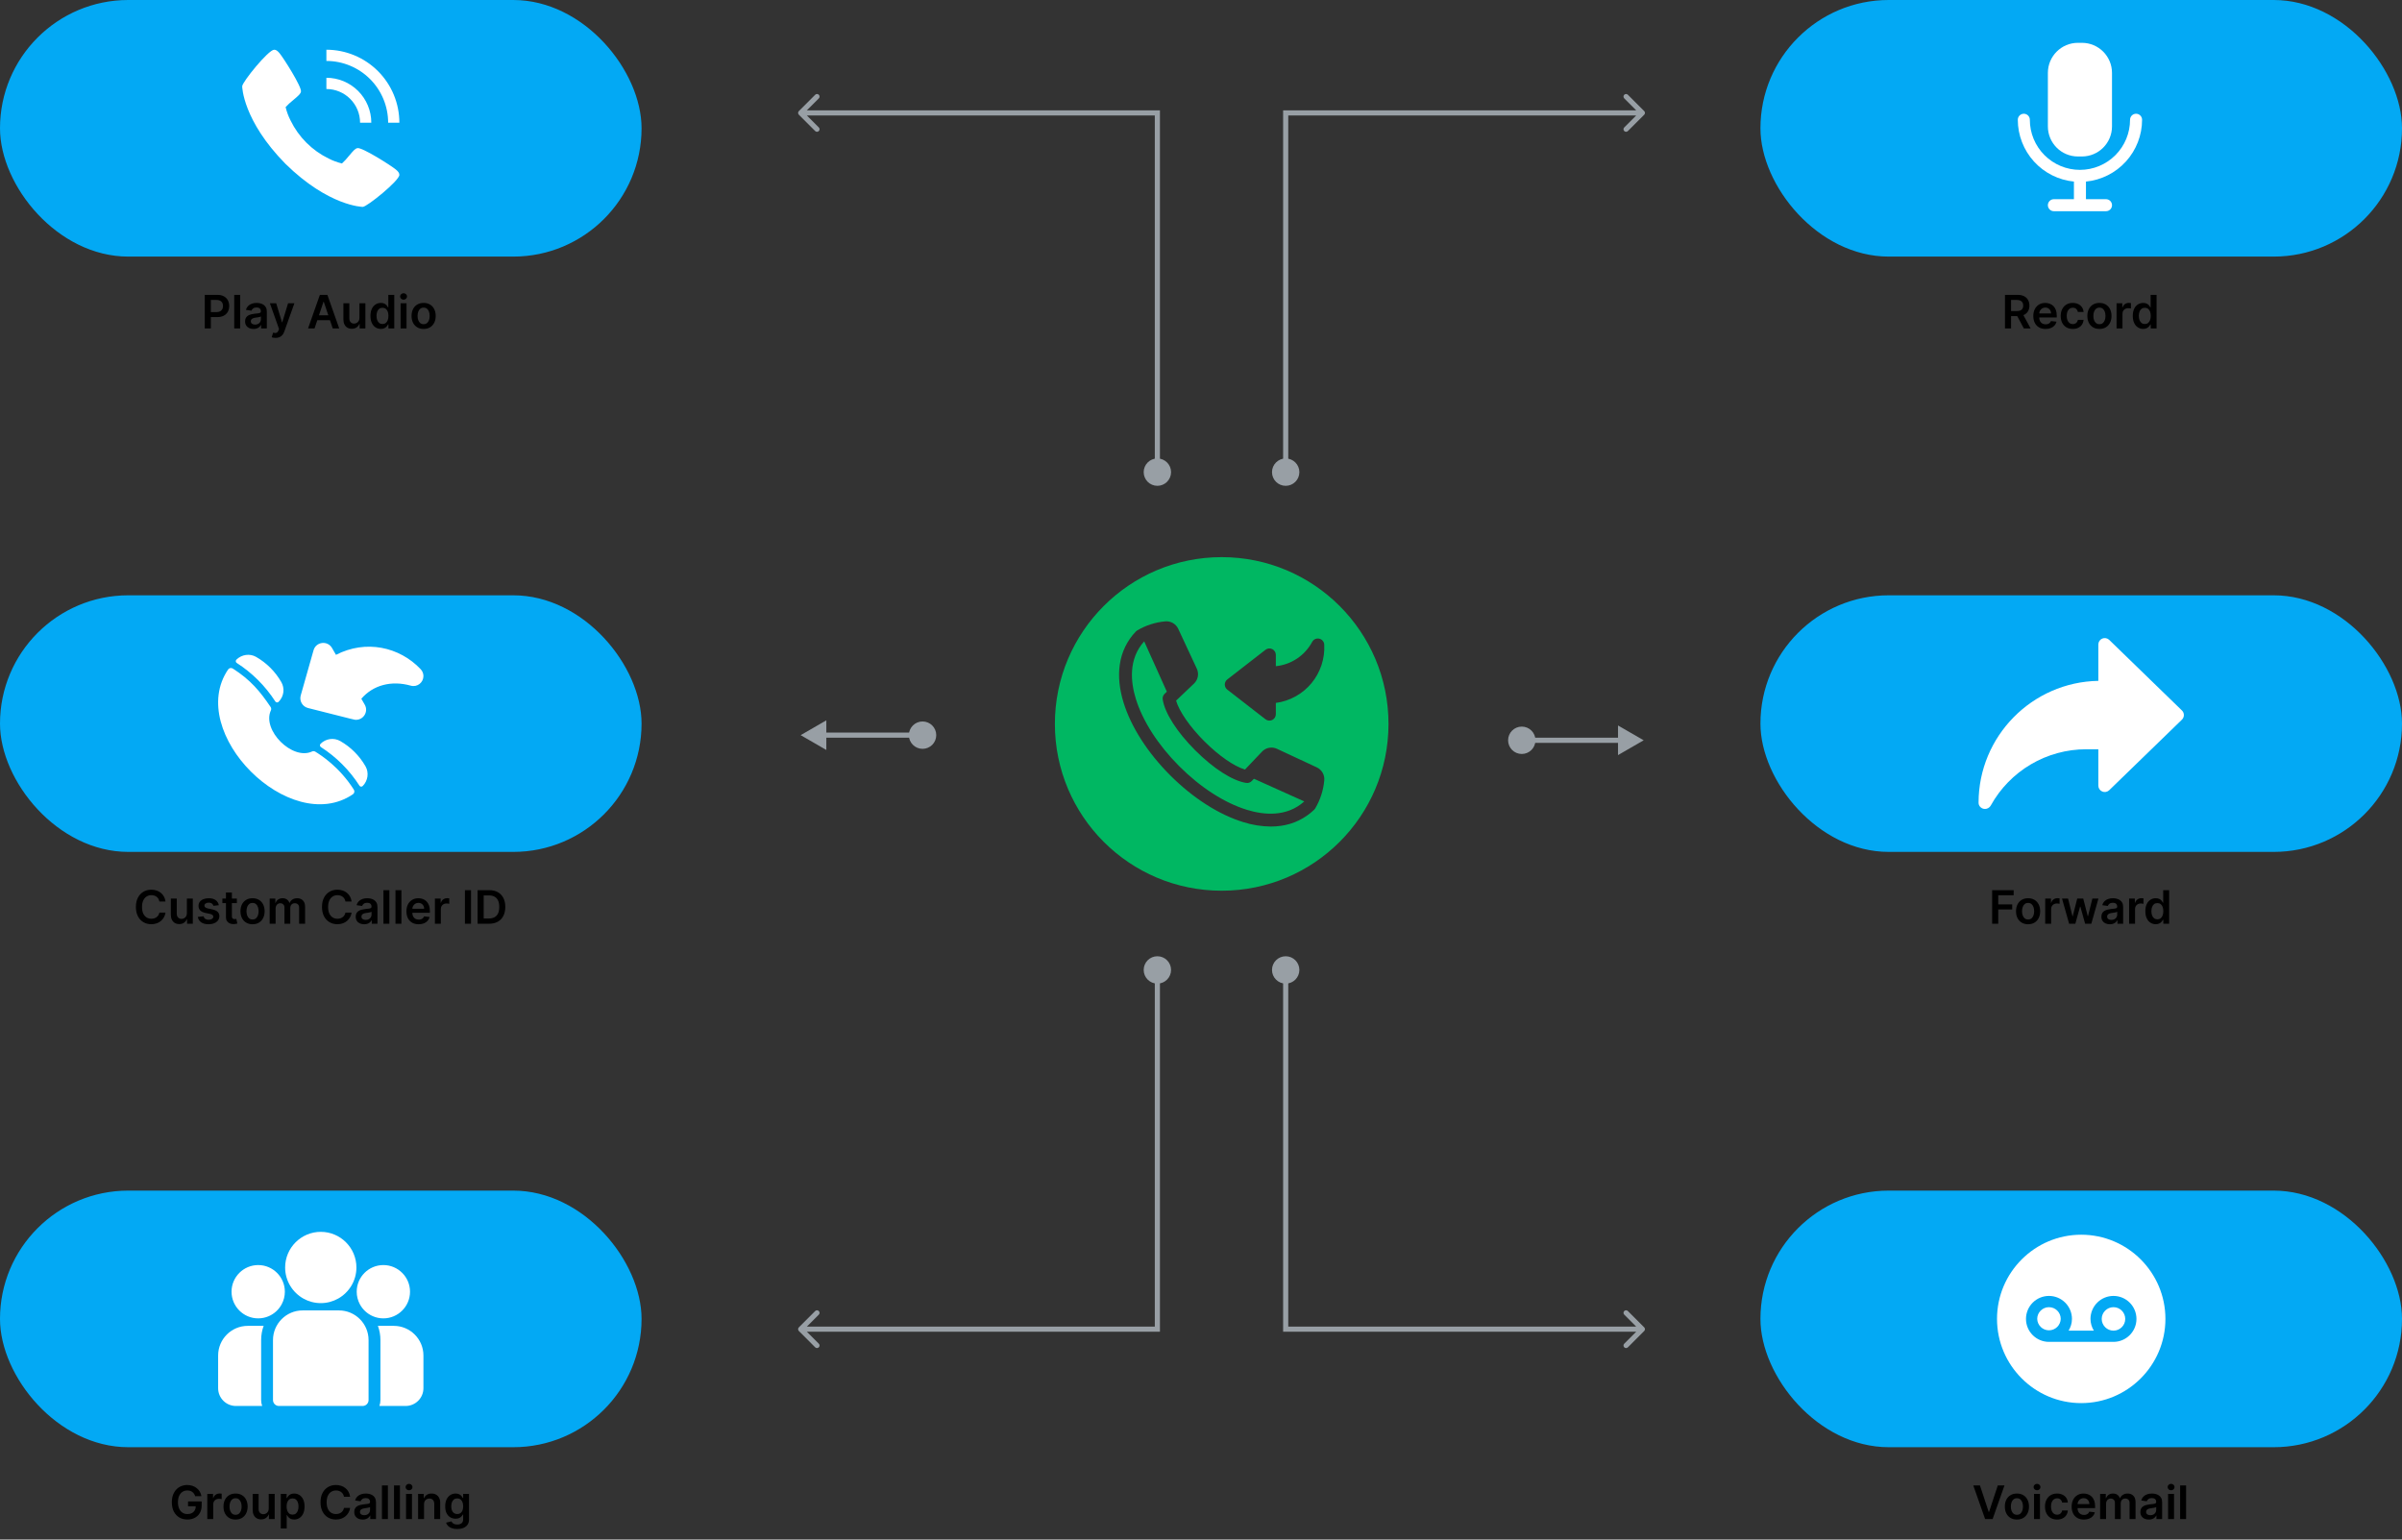 <svg xmlns="http://www.w3.org/2000/svg" width="936" height="600" viewBox="0 0 936 600" fill="none"><rect x="0" y="0" width="936" height="600" fill="#333333" stroke="none"/><g clip-path="url(#clip0_6694_1837)"><rect width="250" height="100" rx="50" fill="#03A9F4"></rect><path d="M154.297 66.1C152.385 64.497 141.172 57.396 139.308 57.722C138.433 57.877 137.764 58.623 135.972 60.76C135.144 61.812 134.234 62.797 133.251 63.707C131.45 63.272 129.707 62.626 128.058 61.782C121.59 58.633 116.365 53.406 113.218 46.938C112.374 45.288 111.728 43.545 111.293 41.744C112.203 40.761 113.188 39.852 114.24 39.023C116.375 37.232 117.123 36.567 117.278 35.687C117.604 33.819 110.497 22.61 108.9 20.698C108.231 19.907 107.622 19.375 106.844 19.375C104.586 19.375 94.375 32.001 94.375 33.638C94.375 33.771 94.594 46.916 111.195 63.805C128.084 80.406 141.229 80.625 141.362 80.625C142.999 80.625 155.625 70.414 155.625 68.156C155.625 67.377 155.093 66.769 154.297 66.1ZM140.312 47.812H144.688C144.682 43.173 142.837 38.725 139.556 35.444C136.275 32.163 131.827 30.318 127.188 30.312V34.688C130.667 34.691 134.004 36.075 136.464 38.536C138.925 40.996 140.309 44.333 140.312 47.812Z" fill="white"></path><path d="M151.25 47.812H155.625C155.616 40.273 152.617 33.045 147.286 27.714C141.955 22.383 134.727 19.384 127.188 19.375V23.75C133.567 23.758 139.683 26.295 144.194 30.806C148.705 35.317 151.242 41.433 151.25 47.812Z" fill="white"></path><path d="M79.791 128V114.909H84.7C85.706 114.909 86.55 115.097 87.231 115.472C87.918 115.847 88.435 116.362 88.785 117.018C89.138 117.67 89.315 118.412 89.315 119.243C89.315 120.082 89.138 120.828 88.785 121.48C88.431 122.132 87.909 122.646 87.219 123.021C86.528 123.391 85.678 123.577 84.668 123.577H81.415V121.627H84.349C84.937 121.627 85.418 121.525 85.793 121.32C86.168 121.116 86.445 120.835 86.624 120.477C86.808 120.119 86.899 119.707 86.899 119.243C86.899 118.778 86.808 118.369 86.624 118.016C86.445 117.662 86.166 117.387 85.787 117.191C85.412 116.991 84.928 116.891 84.336 116.891H82.163V128H79.791ZM93.587 114.909V128H91.273V114.909H93.587ZM98.791 128.198C98.169 128.198 97.609 128.087 97.11 127.866C96.616 127.64 96.224 127.308 95.934 126.869C95.649 126.43 95.506 125.888 95.506 125.245C95.506 124.691 95.608 124.233 95.813 123.871C96.017 123.509 96.296 123.219 96.65 123.001C97.004 122.784 97.402 122.62 97.846 122.509C98.293 122.394 98.755 122.311 99.233 122.26C99.808 122.2 100.275 122.147 100.632 122.1C100.99 122.049 101.25 121.972 101.412 121.87C101.578 121.763 101.662 121.599 101.662 121.378V121.339C101.662 120.858 101.519 120.485 101.233 120.221C100.948 119.957 100.537 119.825 100 119.825C99.433 119.825 98.983 119.948 98.651 120.195C98.323 120.442 98.101 120.734 97.986 121.071L95.826 120.764C95.996 120.168 96.277 119.669 96.669 119.268C97.061 118.864 97.541 118.561 98.108 118.361C98.674 118.156 99.301 118.054 99.987 118.054C100.46 118.054 100.931 118.109 101.4 118.22C101.868 118.331 102.297 118.514 102.684 118.77C103.072 119.021 103.383 119.364 103.618 119.799C103.856 120.234 103.975 120.777 103.975 121.429V128H101.751V126.651H101.674C101.534 126.924 101.336 127.18 101.08 127.418C100.828 127.653 100.511 127.842 100.127 127.987C99.748 128.128 99.303 128.198 98.791 128.198ZM99.392 126.498C99.857 126.498 100.26 126.406 100.6 126.223C100.941 126.036 101.203 125.788 101.387 125.482C101.574 125.175 101.668 124.84 101.668 124.478V123.321C101.596 123.381 101.472 123.436 101.297 123.487C101.127 123.538 100.935 123.583 100.722 123.621C100.509 123.66 100.298 123.694 100.089 123.724C99.88 123.754 99.699 123.779 99.546 123.8C99.201 123.847 98.892 123.924 98.619 124.031C98.346 124.137 98.131 124.286 97.973 124.478C97.816 124.665 97.737 124.908 97.737 125.207C97.737 125.633 97.892 125.955 98.204 126.172C98.515 126.389 98.911 126.498 99.392 126.498ZM107.389 131.682C107.074 131.682 106.782 131.656 106.513 131.605C106.249 131.558 106.038 131.503 105.88 131.439L106.417 129.636C106.754 129.734 107.054 129.781 107.319 129.777C107.583 129.773 107.815 129.69 108.015 129.528C108.22 129.37 108.392 129.106 108.533 128.735L108.731 128.205L105.171 118.182H107.625L109.888 125.597H109.99L112.26 118.182H114.721L110.789 129.189C110.606 129.709 110.363 130.154 110.061 130.525C109.758 130.9 109.387 131.185 108.949 131.381C108.514 131.582 107.994 131.682 107.389 131.682ZM122.57 128H120.039L124.647 114.909H127.575L132.19 128H129.659L126.162 117.594H126.06L122.57 128ZM122.653 122.867H129.556V124.772H122.653V122.867ZM140.07 123.871V118.182H142.384V128H140.14V126.255H140.038C139.816 126.805 139.452 127.254 138.945 127.604C138.442 127.953 137.822 128.128 137.085 128.128C136.441 128.128 135.872 127.985 135.378 127.7C134.888 127.41 134.504 126.99 134.227 126.44C133.95 125.886 133.812 125.217 133.812 124.433V118.182H136.126V124.075C136.126 124.697 136.296 125.192 136.637 125.558C136.978 125.925 137.426 126.108 137.98 126.108C138.32 126.108 138.651 126.025 138.97 125.859C139.29 125.692 139.552 125.445 139.757 125.117C139.965 124.785 140.07 124.369 140.07 123.871ZM148.407 128.173C147.635 128.173 146.945 127.974 146.336 127.578C145.726 127.182 145.245 126.607 144.891 125.852C144.537 125.098 144.36 124.182 144.36 123.104C144.36 122.013 144.539 121.092 144.897 120.342C145.26 119.588 145.748 119.019 146.361 118.636C146.975 118.248 147.659 118.054 148.413 118.054C148.988 118.054 149.461 118.152 149.832 118.348C150.203 118.54 150.497 118.772 150.714 119.045C150.931 119.313 151.1 119.567 151.219 119.805H151.315V114.909H153.635V128H151.36V126.453H151.219C151.1 126.692 150.927 126.945 150.701 127.214C150.475 127.478 150.177 127.704 149.806 127.891C149.436 128.079 148.969 128.173 148.407 128.173ZM149.052 126.274C149.542 126.274 149.96 126.142 150.305 125.878C150.65 125.609 150.912 125.237 151.091 124.759C151.27 124.282 151.36 123.726 151.36 123.091C151.36 122.456 151.27 121.904 151.091 121.435C150.917 120.967 150.657 120.602 150.311 120.342C149.971 120.082 149.551 119.952 149.052 119.952C148.537 119.952 148.106 120.087 147.761 120.355C147.416 120.624 147.156 120.994 146.981 121.467C146.806 121.94 146.719 122.482 146.719 123.091C146.719 123.705 146.806 124.252 146.981 124.734C147.16 125.211 147.422 125.588 147.767 125.865C148.117 126.138 148.545 126.274 149.052 126.274ZM156.101 128V118.182H158.415V128H156.101ZM157.264 116.788C156.898 116.788 156.583 116.667 156.318 116.424C156.054 116.177 155.922 115.881 155.922 115.536C155.922 115.186 156.054 114.89 156.318 114.647C156.583 114.4 156.898 114.276 157.264 114.276C157.635 114.276 157.95 114.4 158.21 114.647C158.475 114.89 158.607 115.186 158.607 115.536C158.607 115.881 158.475 116.177 158.21 116.424C157.95 116.667 157.635 116.788 157.264 116.788ZM165.077 128.192C164.118 128.192 163.287 127.981 162.584 127.559C161.881 127.137 161.336 126.547 160.948 125.788C160.564 125.03 160.373 124.143 160.373 123.129C160.373 122.115 160.564 121.227 160.948 120.464C161.336 119.701 161.881 119.109 162.584 118.687C163.287 118.265 164.118 118.054 165.077 118.054C166.036 118.054 166.867 118.265 167.57 118.687C168.273 119.109 168.816 119.701 169.2 120.464C169.588 121.227 169.782 122.115 169.782 123.129C169.782 124.143 169.588 125.03 169.2 125.788C168.816 126.547 168.273 127.137 167.57 127.559C166.867 127.981 166.036 128.192 165.077 128.192ZM165.09 126.338C165.61 126.338 166.044 126.195 166.394 125.91C166.743 125.62 167.003 125.232 167.174 124.746C167.348 124.261 167.436 123.719 167.436 123.123C167.436 122.522 167.348 121.979 167.174 121.493C167.003 121.003 166.743 120.613 166.394 120.323C166.044 120.033 165.61 119.888 165.09 119.888C164.557 119.888 164.114 120.033 163.76 120.323C163.411 120.613 163.149 121.003 162.974 121.493C162.804 121.979 162.718 122.522 162.718 123.123C162.718 123.719 162.804 124.261 162.974 124.746C163.149 125.232 163.411 125.62 163.76 125.91C164.114 126.195 164.557 126.338 165.09 126.338Z" fill="black"></path><rect y="232" width="250" height="100" rx="50" fill="#03A9F4"></rect><path d="M165 263.467C165 265.941 162.651 267.94 160.069 267.214C152.503 265.084 145.371 266.992 140.801 272.315L142.126 274.611C143.684 277.313 141.653 280.523 138.746 280.523C138.034 280.523 139.38 280.801 120.01 275.92C117.858 275.377 116.58 273.166 117.184 271.028L122.178 253.423C123.127 250.077 127.632 249.512 129.377 252.529L130.92 255.199C142.567 249.209 155.653 252.065 163.925 260.798C164.634 261.547 165 262.5 165 263.467ZM108.565 273.513C108.195 273.887 107.571 273.817 107.286 273.375C103.312 267.207 98.142 262.141 92.252 258.36C91.821 258.083 91.719 257.461 92.139 257.054C94.213 255.041 97.355 254.605 99.787 255.997C103.887 258.34 107.286 261.738 109.631 265.837C110.974 268.187 110.747 271.311 108.565 273.513ZM137.508 309.552C112.971 326.207 72.237 285.441 88.886 260.913C89.291 260.316 90.1 260.155 90.709 260.542C97.641 264.942 101.385 269.505 105.453 275.537C105.582 275.73 105.66 275.952 105.677 276.183C105.695 276.414 105.653 276.646 105.554 276.855C101.98 284.531 113.941 296.458 121.594 292.868C121.795 292.773 122.016 292.73 122.237 292.743C122.459 292.755 122.674 292.822 122.863 292.939C125.083 294.306 132.26 298.876 137.886 307.738C138.27 308.343 138.102 309.149 137.508 309.552ZM141.378 306.293C140.954 306.729 140.337 306.614 140.064 306.186C136.177 300.108 130.958 294.934 125.051 291.154C124.633 290.886 124.51 290.276 124.923 289.864C126.969 287.817 130.119 287.385 132.596 288.801C136.688 291.141 140.09 294.544 142.435 298.645C143.831 301.086 143.387 304.23 141.378 306.293Z" fill="white"></path><path d="M64.496 351.326H62.106C62.038 350.934 61.912 350.587 61.729 350.284C61.545 349.977 61.318 349.717 61.045 349.504C60.772 349.291 60.461 349.131 60.111 349.025C59.766 348.914 59.394 348.859 58.993 348.859C58.281 348.859 57.651 349.038 57.101 349.396C56.551 349.749 56.121 350.269 55.81 350.955C55.499 351.637 55.343 352.47 55.343 353.455C55.343 354.456 55.499 355.3 55.81 355.986C56.125 356.668 56.555 357.183 57.101 357.533C57.651 357.878 58.279 358.05 58.986 358.05C59.379 358.05 59.745 357.999 60.086 357.897C60.431 357.79 60.74 357.635 61.013 357.43C61.29 357.226 61.522 356.974 61.709 356.676C61.901 356.378 62.033 356.037 62.106 355.653L64.496 355.666C64.407 356.288 64.213 356.872 63.915 357.418C63.621 357.963 63.235 358.445 62.758 358.862C62.281 359.276 61.722 359.599 61.083 359.834C60.444 360.064 59.734 360.179 58.955 360.179C57.804 360.179 56.777 359.913 55.874 359.38C54.97 358.847 54.258 358.078 53.739 357.072C53.219 356.067 52.959 354.861 52.959 353.455C52.959 352.044 53.221 350.838 53.745 349.837C54.269 348.831 54.983 348.062 55.886 347.529C56.79 346.996 57.812 346.73 58.955 346.73C59.683 346.73 60.361 346.832 60.987 347.037C61.614 347.241 62.172 347.542 62.662 347.938C63.152 348.33 63.555 348.812 63.87 349.383C64.19 349.95 64.398 350.597 64.496 351.326ZM72.824 355.871V350.182H75.138V360H72.894V358.255H72.792C72.57 358.805 72.206 359.254 71.699 359.604C71.196 359.953 70.576 360.128 69.839 360.128C69.195 360.128 68.626 359.985 68.132 359.7C67.642 359.41 67.258 358.99 66.981 358.44C66.704 357.886 66.566 357.217 66.566 356.433V350.182H68.88V356.075C68.88 356.697 69.05 357.192 69.391 357.558C69.732 357.925 70.18 358.108 70.734 358.108C71.074 358.108 71.405 358.025 71.724 357.859C72.044 357.692 72.306 357.445 72.51 357.117C72.719 356.785 72.824 356.369 72.824 355.871ZM85.277 352.777L83.168 353.007C83.108 352.794 83.004 352.594 82.854 352.406C82.71 352.219 82.513 352.067 82.266 351.952C82.019 351.837 81.717 351.78 81.359 351.78C80.877 351.78 80.472 351.884 80.144 352.093C79.82 352.302 79.66 352.572 79.665 352.905C79.66 353.19 79.765 353.423 79.978 353.602C80.195 353.781 80.553 353.928 81.052 354.043L82.727 354.401C83.656 354.601 84.346 354.918 84.798 355.353C85.254 355.788 85.484 356.357 85.488 357.06C85.484 357.678 85.303 358.223 84.945 358.696C84.591 359.165 84.099 359.531 83.468 359.795C82.837 360.06 82.113 360.192 81.295 360.192C80.093 360.192 79.126 359.94 78.393 359.438C77.66 358.93 77.223 358.225 77.082 357.322L79.339 357.104C79.441 357.548 79.658 357.882 79.991 358.108C80.323 358.334 80.756 358.447 81.288 358.447C81.838 358.447 82.279 358.334 82.612 358.108C82.948 357.882 83.117 357.603 83.117 357.271C83.117 356.989 83.008 356.757 82.79 356.574C82.577 356.391 82.245 356.25 81.793 356.152L80.119 355.8C79.177 355.604 78.48 355.274 78.028 354.81C77.577 354.341 77.353 353.749 77.357 353.033C77.353 352.428 77.517 351.903 77.849 351.46C78.186 351.013 78.653 350.668 79.249 350.425C79.85 350.178 80.543 350.054 81.327 350.054C82.477 350.054 83.383 350.299 84.043 350.789C84.708 351.279 85.119 351.942 85.277 352.777ZM92.299 350.182V351.972H86.654V350.182H92.299ZM88.048 347.83H90.362V357.047C90.362 357.358 90.409 357.597 90.502 357.763C90.6 357.925 90.728 358.036 90.886 358.095C91.044 358.155 91.218 358.185 91.41 358.185C91.555 358.185 91.687 358.174 91.806 358.153C91.93 358.131 92.024 358.112 92.088 358.095L92.478 359.904C92.354 359.947 92.177 359.994 91.947 360.045C91.721 360.096 91.444 360.126 91.116 360.134C90.537 360.151 90.015 360.064 89.55 359.872C89.086 359.676 88.717 359.374 88.444 358.964C88.176 358.555 88.044 358.044 88.048 357.43V347.83ZM98.411 360.192C97.452 360.192 96.621 359.981 95.918 359.559C95.215 359.137 94.67 358.547 94.282 357.788C93.898 357.03 93.707 356.143 93.707 355.129C93.707 354.115 93.898 353.227 94.282 352.464C94.67 351.701 95.215 351.109 95.918 350.687C96.621 350.265 97.452 350.054 98.411 350.054C99.37 350.054 100.201 350.265 100.904 350.687C101.607 351.109 102.15 351.701 102.534 352.464C102.922 353.227 103.116 354.115 103.116 355.129C103.116 356.143 102.922 357.03 102.534 357.788C102.15 358.547 101.607 359.137 100.904 359.559C100.201 359.981 99.37 360.192 98.411 360.192ZM98.424 358.338C98.944 358.338 99.378 358.195 99.728 357.91C100.077 357.62 100.337 357.232 100.508 356.746C100.682 356.261 100.77 355.719 100.77 355.123C100.77 354.522 100.682 353.979 100.508 353.493C100.337 353.003 100.077 352.613 99.728 352.323C99.378 352.033 98.944 351.888 98.424 351.888C97.891 351.888 97.448 352.033 97.094 352.323C96.745 352.613 96.483 353.003 96.308 353.493C96.138 353.979 96.052 354.522 96.052 355.123C96.052 355.719 96.138 356.261 96.308 356.746C96.483 357.232 96.745 357.62 97.094 357.91C97.448 358.195 97.891 358.338 98.424 358.338ZM105.08 360V350.182H107.291V351.85H107.406C107.611 351.288 107.95 350.849 108.423 350.533C108.896 350.214 109.46 350.054 110.116 350.054C110.781 350.054 111.342 350.216 111.798 350.54C112.258 350.859 112.582 351.296 112.769 351.85H112.871C113.089 351.305 113.455 350.87 113.971 350.546C114.491 350.218 115.107 350.054 115.818 350.054C116.722 350.054 117.459 350.339 118.03 350.911C118.601 351.482 118.886 352.315 118.886 353.41V360H116.566V353.768C116.566 353.158 116.404 352.713 116.08 352.432C115.756 352.146 115.36 352.004 114.891 352.004C114.333 352.004 113.896 352.178 113.581 352.528C113.27 352.873 113.114 353.322 113.114 353.876V360H110.845V353.672C110.845 353.165 110.692 352.76 110.385 352.457C110.082 352.155 109.686 352.004 109.196 352.004C108.864 352.004 108.561 352.089 108.288 352.259C108.016 352.425 107.798 352.662 107.636 352.969C107.474 353.271 107.393 353.625 107.393 354.03V360H105.08ZM137.006 351.326H134.616C134.547 350.934 134.422 350.587 134.238 350.284C134.055 349.977 133.827 349.717 133.555 349.504C133.282 349.291 132.971 349.131 132.621 349.025C132.276 348.914 131.903 348.859 131.503 348.859C130.791 348.859 130.16 349.038 129.611 349.396C129.061 349.749 128.631 350.269 128.319 350.955C128.008 351.637 127.853 352.47 127.853 353.455C127.853 354.456 128.008 355.3 128.319 355.986C128.635 356.668 129.065 357.183 129.611 357.533C130.16 357.878 130.789 358.05 131.496 358.05C131.888 358.05 132.255 357.999 132.596 357.897C132.941 357.79 133.25 357.635 133.523 357.43C133.8 357.226 134.032 356.974 134.219 356.676C134.411 356.378 134.543 356.037 134.616 355.653L137.006 355.666C136.917 356.288 136.723 356.872 136.425 357.418C136.131 357.963 135.745 358.445 135.268 358.862C134.79 359.276 134.232 359.599 133.593 359.834C132.954 360.064 132.244 360.179 131.464 360.179C130.314 360.179 129.287 359.913 128.383 359.38C127.48 358.847 126.768 358.078 126.248 357.072C125.729 356.067 125.469 354.861 125.469 353.455C125.469 352.044 125.731 350.838 126.255 349.837C126.779 348.831 127.493 348.062 128.396 347.529C129.3 346.996 130.322 346.73 131.464 346.73C132.193 346.73 132.871 346.832 133.497 347.037C134.123 347.241 134.682 347.542 135.172 347.938C135.662 348.33 136.064 348.812 136.38 349.383C136.699 349.95 136.908 350.597 137.006 351.326ZM141.901 360.198C141.279 360.198 140.718 360.087 140.22 359.866C139.725 359.64 139.333 359.308 139.044 358.869C138.758 358.43 138.615 357.888 138.615 357.245C138.615 356.691 138.718 356.233 138.922 355.871C139.127 355.509 139.406 355.219 139.76 355.001C140.113 354.784 140.512 354.62 140.955 354.509C141.402 354.394 141.865 354.311 142.342 354.26C142.917 354.2 143.384 354.147 143.742 354.1C144.1 354.049 144.36 353.972 144.522 353.87C144.688 353.763 144.771 353.599 144.771 353.378V353.339C144.771 352.858 144.628 352.485 144.343 352.221C144.057 351.957 143.646 351.825 143.109 351.825C142.542 351.825 142.093 351.948 141.76 352.195C141.432 352.442 141.211 352.734 141.096 353.071L138.935 352.764C139.105 352.168 139.387 351.669 139.779 351.268C140.171 350.864 140.65 350.561 141.217 350.361C141.784 350.156 142.41 350.054 143.096 350.054C143.569 350.054 144.04 350.109 144.509 350.22C144.978 350.331 145.406 350.514 145.794 350.77C146.181 351.021 146.493 351.364 146.727 351.799C146.966 352.234 147.085 352.777 147.085 353.429V360H144.86V358.651H144.784C144.643 358.924 144.445 359.18 144.189 359.418C143.938 359.653 143.62 359.842 143.237 359.987C142.858 360.128 142.412 360.198 141.901 360.198ZM142.502 358.498C142.966 358.498 143.369 358.406 143.71 358.223C144.051 358.036 144.313 357.788 144.496 357.482C144.684 357.175 144.777 356.84 144.777 356.478V355.321C144.705 355.381 144.581 355.436 144.407 355.487C144.236 355.538 144.044 355.583 143.831 355.621C143.618 355.66 143.407 355.694 143.199 355.724C142.99 355.754 142.809 355.779 142.655 355.8C142.31 355.847 142.001 355.924 141.728 356.031C141.456 356.137 141.24 356.286 141.083 356.478C140.925 356.665 140.846 356.908 140.846 357.207C140.846 357.633 141.002 357.955 141.313 358.172C141.624 358.389 142.02 358.498 142.502 358.498ZM151.725 346.909V360H149.412V346.909H151.725ZM156.419 346.909V360H154.105V346.909H156.419ZM163.145 360.192C162.161 360.192 161.31 359.987 160.594 359.578C159.883 359.165 159.335 358.581 158.952 357.827C158.568 357.068 158.376 356.175 158.376 355.148C158.376 354.138 158.568 353.252 158.952 352.489C159.339 351.722 159.881 351.126 160.575 350.7C161.27 350.269 162.086 350.054 163.023 350.054C163.629 350.054 164.2 350.152 164.737 350.348C165.278 350.54 165.755 350.838 166.168 351.243C166.586 351.648 166.914 352.163 167.153 352.79C167.391 353.412 167.511 354.153 167.511 355.014V355.724H159.463V354.164H165.293C165.288 353.721 165.192 353.327 165.005 352.982C164.817 352.632 164.555 352.357 164.219 352.157C163.886 351.957 163.499 351.857 163.055 351.857C162.582 351.857 162.167 351.972 161.809 352.202C161.451 352.428 161.172 352.726 160.972 353.097C160.776 353.463 160.675 353.866 160.671 354.305V355.666C160.671 356.237 160.776 356.727 160.984 357.136C161.193 357.541 161.485 357.852 161.86 358.07C162.235 358.283 162.674 358.389 163.177 358.389C163.513 358.389 163.818 358.342 164.091 358.249C164.364 358.151 164.6 358.008 164.8 357.82C165.001 357.633 165.152 357.401 165.254 357.124L167.415 357.366C167.278 357.937 167.018 358.436 166.635 358.862C166.256 359.284 165.77 359.612 165.178 359.847C164.585 360.077 163.908 360.192 163.145 360.192ZM169.468 360V350.182H171.712V351.818H171.814C171.993 351.251 172.3 350.815 172.735 350.508C173.173 350.197 173.674 350.041 174.237 350.041C174.365 350.041 174.507 350.048 174.665 350.06C174.827 350.069 174.961 350.084 175.068 350.105V352.234C174.97 352.2 174.814 352.17 174.601 352.144C174.392 352.114 174.19 352.099 173.994 352.099C173.572 352.099 173.193 352.191 172.856 352.374C172.524 352.553 172.262 352.803 172.07 353.122C171.878 353.442 171.782 353.81 171.782 354.228V360H169.468ZM183.544 346.909V360H181.172V346.909H183.544ZM190.548 360H186.112V346.909H190.637C191.937 346.909 193.053 347.171 193.987 347.695C194.924 348.215 195.644 348.963 196.147 349.939C196.65 350.915 196.901 352.082 196.901 353.442C196.901 354.805 196.648 355.977 196.141 356.957C195.638 357.937 194.911 358.69 193.961 359.214C193.015 359.738 191.877 360 190.548 360ZM188.483 357.948H190.433C191.344 357.948 192.105 357.782 192.714 357.45C193.324 357.113 193.782 356.612 194.089 355.947C194.396 355.278 194.549 354.443 194.549 353.442C194.549 352.44 194.396 351.609 194.089 350.949C193.782 350.284 193.328 349.788 192.727 349.46C192.131 349.127 191.389 348.961 190.503 348.961H188.483V357.948Z" fill="black"></path><rect y="464" width="250" height="100" rx="50" fill="#03A9F4"></rect><path d="M153.452 516.708H147.265C147.895 518.434 148.24 520.298 148.24 522.24V545.622C148.24 546.432 148.099 547.209 147.842 547.932H158.071C161.892 547.932 165 544.824 165 541.003V528.256C165 521.888 159.819 516.708 153.452 516.708ZM101.76 522.24C101.76 520.298 102.105 518.435 102.735 516.708H96.548C90.181 516.708 85 521.889 85 528.256V541.003C85 544.824 88.108 547.932 91.929 547.932H102.157C101.894 547.191 101.76 546.41 101.76 545.623V522.24ZM132.072 510.691H117.928C111.56 510.691 106.38 515.872 106.38 522.24V545.623C106.38 546.898 107.414 547.932 108.689 547.932H141.311C142.586 547.932 143.62 546.898 143.62 545.623V522.24C143.62 515.872 138.44 510.691 132.072 510.691ZM125 480.07C117.342 480.07 111.112 486.301 111.112 493.959C111.112 499.153 113.979 503.69 118.213 506.072C120.221 507.202 122.536 507.847 125 507.847C127.464 507.847 129.779 507.202 131.787 506.072C136.022 503.69 138.888 499.153 138.888 493.959C138.888 486.301 132.658 480.07 125 480.07ZM100.612 493.015C94.885 493.015 90.225 497.675 90.225 503.402C90.225 509.13 94.885 513.789 100.612 513.789C102.02 513.79 103.412 513.504 104.705 512.947C106.878 512.012 108.67 510.356 109.778 508.281C110.581 506.781 111.001 505.104 110.999 503.402C110.999 497.675 106.34 493.015 100.612 493.015ZM149.388 493.015C143.66 493.015 139.001 497.675 139.001 503.402C138.999 505.104 139.419 506.781 140.222 508.281C141.33 510.356 143.122 512.012 145.295 512.947C146.588 513.504 147.98 513.79 149.388 513.789C155.115 513.789 159.775 509.13 159.775 503.402C159.775 497.675 155.115 493.015 149.388 493.015Z" fill="white"></path><path d="M76.061 583.089C75.954 582.744 75.808 582.435 75.62 582.163C75.437 581.886 75.215 581.649 74.955 581.453C74.7 581.257 74.406 581.11 74.073 581.012C73.741 580.91 73.379 580.859 72.987 580.859C72.283 580.859 71.657 581.036 71.107 581.389C70.558 581.743 70.125 582.263 69.81 582.949C69.499 583.631 69.343 584.462 69.343 585.442C69.343 586.43 69.499 587.268 69.81 587.954C70.121 588.64 70.553 589.162 71.107 589.52C71.661 589.874 72.305 590.05 73.038 590.05C73.702 590.05 74.278 589.923 74.763 589.667C75.254 589.411 75.631 589.049 75.895 588.58C76.159 588.107 76.291 587.553 76.291 586.918L76.828 587.001H73.274V585.148H78.586V586.72C78.586 587.841 78.347 588.81 77.87 589.629C77.393 590.447 76.737 591.077 75.901 591.521C75.066 591.96 74.107 592.179 73.025 592.179C71.819 592.179 70.76 591.908 69.848 591.367C68.94 590.822 68.231 590.048 67.719 589.047C67.212 588.041 66.959 586.848 66.959 585.467C66.959 584.411 67.108 583.467 67.406 582.636C67.709 581.805 68.131 581.099 68.672 580.52C69.213 579.936 69.848 579.493 70.577 579.19C71.305 578.884 72.098 578.73 72.954 578.73C73.679 578.73 74.354 578.837 74.981 579.05C75.607 579.259 76.163 579.557 76.649 579.945C77.139 580.332 77.542 580.793 77.857 581.325C78.173 581.858 78.379 582.446 78.477 583.089H76.061ZM80.777 592V582.182H83.02V583.818H83.123C83.302 583.251 83.609 582.815 84.043 582.508C84.482 582.197 84.983 582.041 85.545 582.041C85.673 582.041 85.816 582.048 85.974 582.06C86.135 582.069 86.27 582.084 86.376 582.105V584.234C86.278 584.2 86.123 584.17 85.91 584.144C85.701 584.114 85.498 584.099 85.302 584.099C84.88 584.099 84.501 584.191 84.165 584.374C83.832 584.553 83.57 584.803 83.378 585.122C83.187 585.442 83.091 585.81 83.091 586.228V592H80.777ZM91.792 592.192C90.833 592.192 90.002 591.981 89.299 591.559C88.596 591.137 88.05 590.547 87.663 589.788C87.279 589.03 87.087 588.143 87.087 587.129C87.087 586.115 87.279 585.227 87.663 584.464C88.05 583.701 88.596 583.109 89.299 582.687C90.002 582.265 90.833 582.054 91.792 582.054C92.751 582.054 93.582 582.265 94.285 582.687C94.988 583.109 95.531 583.701 95.915 584.464C96.303 585.227 96.496 586.115 96.496 587.129C96.496 588.143 96.303 589.03 95.915 589.788C95.531 590.547 94.988 591.137 94.285 591.559C93.582 591.981 92.751 592.192 91.792 592.192ZM91.805 590.338C92.325 590.338 92.759 590.195 93.109 589.91C93.458 589.62 93.718 589.232 93.888 588.746C94.063 588.261 94.151 587.719 94.151 587.123C94.151 586.522 94.063 585.979 93.888 585.493C93.718 585.003 93.458 584.613 93.109 584.323C92.759 584.033 92.325 583.888 91.805 583.888C91.272 583.888 90.829 584.033 90.475 584.323C90.126 584.613 89.864 585.003 89.689 585.493C89.519 585.979 89.433 586.522 89.433 587.123C89.433 587.719 89.519 588.261 89.689 588.746C89.864 589.232 90.126 589.62 90.475 589.91C90.829 590.195 91.272 590.338 91.805 590.338ZM104.718 587.871V582.182H107.032V592H104.789V590.255H104.686C104.465 590.805 104.1 591.254 103.593 591.604C103.09 591.953 102.47 592.128 101.733 592.128C101.09 592.128 100.521 591.985 100.026 591.7C99.536 591.41 99.153 590.99 98.876 590.44C98.599 589.886 98.46 589.217 98.46 588.433V582.182H100.774V588.075C100.774 588.697 100.945 589.192 101.286 589.558C101.627 589.925 102.074 590.108 102.628 590.108C102.969 590.108 103.299 590.025 103.619 589.859C103.938 589.692 104.2 589.445 104.405 589.117C104.614 588.785 104.718 588.369 104.718 587.871ZM109.412 595.682V582.182H111.687V583.805H111.821C111.941 583.567 112.109 583.313 112.326 583.045C112.544 582.772 112.838 582.54 113.208 582.348C113.579 582.152 114.052 582.054 114.627 582.054C115.386 582.054 116.07 582.248 116.679 582.636C117.293 583.019 117.779 583.588 118.137 584.342C118.499 585.092 118.68 586.013 118.68 587.104C118.68 588.182 118.503 589.098 118.15 589.852C117.796 590.607 117.314 591.182 116.705 591.578C116.096 591.974 115.405 592.173 114.634 592.173C114.071 592.173 113.605 592.079 113.234 591.891C112.863 591.704 112.565 591.478 112.339 591.214C112.118 590.945 111.945 590.692 111.821 590.453H111.725V595.682H109.412ZM111.681 587.091C111.681 587.726 111.77 588.282 111.949 588.759C112.132 589.237 112.395 589.609 112.735 589.878C113.081 590.142 113.498 590.274 113.988 590.274C114.5 590.274 114.928 590.138 115.273 589.865C115.618 589.588 115.878 589.211 116.053 588.734C116.232 588.252 116.321 587.705 116.321 587.091C116.321 586.482 116.234 585.94 116.059 585.467C115.885 584.994 115.625 584.624 115.279 584.355C114.934 584.087 114.504 583.952 113.988 583.952C113.494 583.952 113.074 584.082 112.729 584.342C112.384 584.602 112.122 584.967 111.943 585.435C111.768 585.904 111.681 586.456 111.681 587.091ZM136.434 583.326H134.043C133.975 582.934 133.849 582.587 133.666 582.284C133.483 581.977 133.255 581.717 132.982 581.504C132.71 581.291 132.398 581.131 132.049 581.025C131.704 580.914 131.331 580.859 130.93 580.859C130.219 580.859 129.588 581.038 129.038 581.396C128.489 581.749 128.058 582.269 127.747 582.955C127.436 583.637 127.281 584.47 127.281 585.455C127.281 586.456 127.436 587.3 127.747 587.986C128.063 588.668 128.493 589.183 129.038 589.533C129.588 589.878 130.217 590.05 130.924 590.05C131.316 590.05 131.683 589.999 132.023 589.897C132.369 589.79 132.678 589.635 132.95 589.43C133.227 589.226 133.46 588.974 133.647 588.676C133.839 588.378 133.971 588.037 134.043 587.653L136.434 587.666C136.344 588.288 136.151 588.872 135.852 589.418C135.558 589.963 135.173 590.445 134.695 590.862C134.218 591.276 133.66 591.599 133.021 591.834C132.381 592.064 131.672 592.179 130.892 592.179C129.741 592.179 128.714 591.913 127.811 591.38C126.908 590.847 126.196 590.078 125.676 589.072C125.156 588.067 124.896 586.861 124.896 585.455C124.896 584.044 125.158 582.838 125.683 581.837C126.207 580.831 126.92 580.062 127.824 579.529C128.727 578.996 129.75 578.73 130.892 578.73C131.621 578.73 132.298 578.832 132.925 579.037C133.551 579.241 134.109 579.542 134.599 579.938C135.089 580.33 135.492 580.812 135.808 581.383C136.127 581.95 136.336 582.597 136.434 583.326ZM141.329 592.198C140.706 592.198 140.146 592.087 139.648 591.866C139.153 591.64 138.761 591.308 138.471 590.869C138.186 590.43 138.043 589.888 138.043 589.245C138.043 588.691 138.145 588.233 138.35 587.871C138.555 587.509 138.834 587.219 139.187 587.001C139.541 586.784 139.939 586.62 140.383 586.509C140.83 586.394 141.292 586.311 141.77 586.26C142.345 586.2 142.812 586.147 143.17 586.1C143.528 586.049 143.787 585.972 143.949 585.87C144.116 585.763 144.199 585.599 144.199 585.378V585.339C144.199 584.858 144.056 584.485 143.77 584.221C143.485 583.957 143.074 583.825 142.537 583.825C141.97 583.825 141.52 583.948 141.188 584.195C140.86 584.442 140.638 584.734 140.523 585.071L138.363 584.764C138.533 584.168 138.814 583.669 139.206 583.268C139.599 582.864 140.078 582.561 140.645 582.361C141.211 582.156 141.838 582.054 142.524 582.054C142.997 582.054 143.468 582.109 143.937 582.22C144.405 582.331 144.834 582.514 145.221 582.77C145.609 583.021 145.92 583.364 146.155 583.799C146.393 584.234 146.513 584.777 146.513 585.429V592H144.288V590.651H144.211C144.071 590.924 143.873 591.18 143.617 591.418C143.366 591.653 143.048 591.842 142.665 591.987C142.285 592.128 141.84 592.198 141.329 592.198ZM141.93 590.498C142.394 590.498 142.797 590.406 143.138 590.223C143.479 590.036 143.741 589.788 143.924 589.482C144.111 589.175 144.205 588.84 144.205 588.478V587.321C144.133 587.381 144.009 587.436 143.834 587.487C143.664 587.538 143.472 587.583 143.259 587.621C143.046 587.66 142.835 587.694 142.626 587.724C142.417 587.754 142.236 587.779 142.083 587.8C141.738 587.847 141.429 587.924 141.156 588.031C140.883 588.137 140.668 588.286 140.51 588.478C140.353 588.665 140.274 588.908 140.274 589.207C140.274 589.633 140.43 589.955 140.741 590.172C141.052 590.389 141.448 590.498 141.93 590.498ZM151.153 578.909V592H148.839V578.909H151.153ZM155.847 578.909V592H153.533V578.909H155.847ZM158.226 592V582.182H160.54V592H158.226ZM159.389 580.788C159.023 580.788 158.708 580.667 158.443 580.424C158.179 580.177 158.047 579.881 158.047 579.536C158.047 579.186 158.179 578.89 158.443 578.647C158.708 578.4 159.023 578.276 159.389 578.276C159.76 578.276 160.075 578.4 160.335 578.647C160.6 578.89 160.732 579.186 160.732 579.536C160.732 579.881 160.6 580.177 160.335 580.424C160.075 580.667 159.76 580.788 159.389 580.788ZM165.233 586.247V592H162.919V582.182H165.131V583.85H165.246C165.472 583.3 165.832 582.864 166.326 582.54C166.825 582.216 167.441 582.054 168.174 582.054C168.851 582.054 169.441 582.199 169.944 582.489C170.451 582.778 170.843 583.198 171.12 583.748C171.402 584.298 171.54 584.964 171.536 585.749V592H169.222V586.107C169.222 585.45 169.051 584.937 168.711 584.566C168.374 584.195 167.907 584.01 167.311 584.01C166.906 584.01 166.546 584.099 166.23 584.278C165.919 584.453 165.674 584.707 165.495 585.039C165.321 585.371 165.233 585.774 165.233 586.247ZM178.158 595.886C177.327 595.886 176.613 595.773 176.017 595.548C175.42 595.326 174.941 595.028 174.578 594.653C174.216 594.278 173.965 593.862 173.824 593.406L175.908 592.901C176.002 593.093 176.138 593.283 176.317 593.47C176.496 593.662 176.737 593.82 177.039 593.943C177.346 594.071 177.732 594.135 178.196 594.135C178.853 594.135 179.396 593.975 179.826 593.656C180.257 593.34 180.472 592.82 180.472 592.096V590.236H180.357C180.238 590.474 180.063 590.719 179.833 590.971C179.607 591.222 179.306 591.433 178.931 591.604C178.561 591.774 178.094 591.859 177.532 591.859C176.777 591.859 176.093 591.683 175.48 591.329C174.87 590.971 174.385 590.438 174.022 589.731C173.664 589.019 173.485 588.129 173.485 587.059C173.485 585.981 173.664 585.071 174.022 584.33C174.385 583.584 174.873 583.019 175.486 582.636C176.1 582.248 176.784 582.054 177.538 582.054C178.113 582.054 178.586 582.152 178.957 582.348C179.332 582.54 179.63 582.772 179.852 583.045C180.074 583.313 180.242 583.567 180.357 583.805H180.485V582.182H182.767V592.16C182.767 592.999 182.566 593.694 182.166 594.244C181.765 594.793 181.218 595.205 180.523 595.477C179.828 595.75 179.04 595.886 178.158 595.886ZM178.177 590.044C178.667 590.044 179.085 589.925 179.43 589.686C179.775 589.447 180.037 589.104 180.216 588.657C180.395 588.21 180.485 587.673 180.485 587.046C180.485 586.428 180.395 585.887 180.216 585.423C180.042 584.958 179.782 584.598 179.436 584.342C179.096 584.082 178.676 583.952 178.177 583.952C177.662 583.952 177.231 584.087 176.886 584.355C176.541 584.624 176.281 584.992 176.106 585.461C175.931 585.925 175.844 586.454 175.844 587.046C175.844 587.647 175.931 588.173 176.106 588.625C176.285 589.072 176.547 589.422 176.892 589.673C177.242 589.92 177.67 590.044 178.177 590.044Z" fill="black"></path><rect x="686" width="250" height="100" rx="50" fill="#03A9F4"></rect><path d="M811.273 16.688H809.727C803.254 16.688 798.008 21.934 798.008 28.406V49.266C798.008 55.738 803.254 60.984 809.727 60.984H811.273C817.746 60.984 822.992 55.738 822.992 49.266V28.406C822.992 21.934 817.746 16.688 811.273 16.688Z" fill="white"></path><path d="M832.372 44.328C831.75 44.328 831.154 44.575 830.715 45.015C830.275 45.454 830.028 46.05 830.028 46.672C830.028 51.85 827.971 56.817 824.309 60.479C820.647 64.141 815.681 66.198 810.502 66.198C805.324 66.198 800.357 64.141 796.696 60.479C793.034 56.817 790.977 51.85 790.977 46.672C790.977 46.05 790.73 45.454 790.29 45.015C789.851 44.575 789.254 44.328 788.633 44.328C788.011 44.328 787.415 44.575 786.976 45.015C786.536 45.454 786.289 46.05 786.289 46.672C786.297 52.685 788.54 58.48 792.581 62.933C796.623 67.385 802.174 70.177 808.159 70.766V77.626H800.347C799.725 77.626 799.129 77.873 798.69 78.312C798.25 78.752 798.003 79.348 798.003 79.969C798.003 80.591 798.25 81.187 798.69 81.627C799.129 82.066 799.725 82.313 800.347 82.313H820.658C821.279 82.313 821.876 82.066 822.315 81.627C822.755 81.187 823.002 80.591 823.002 79.969C823.002 79.348 822.755 78.752 822.315 78.312C821.876 77.873 821.279 77.626 820.658 77.626H812.846V70.766C818.83 70.177 824.382 67.385 828.423 62.933C832.465 58.48 834.707 52.685 834.716 46.672C834.716 46.05 834.469 45.454 834.029 45.015C833.59 44.575 832.993 44.328 832.372 44.328Z" fill="white"></path><path d="M781.291 128V114.909H786.2C787.206 114.909 788.05 115.084 788.732 115.433C789.418 115.783 789.935 116.273 790.285 116.903C790.638 117.53 790.815 118.261 790.815 119.096C790.815 119.935 790.636 120.664 790.278 121.282C789.925 121.896 789.403 122.371 788.712 122.707C788.022 123.04 787.174 123.206 786.168 123.206H782.672V121.237H785.849C786.437 121.237 786.918 121.156 787.293 120.994C787.668 120.828 787.945 120.587 788.124 120.272C788.308 119.952 788.399 119.56 788.399 119.096C788.399 118.631 788.308 118.235 788.124 117.907C787.941 117.575 787.662 117.323 787.287 117.153C786.912 116.978 786.428 116.891 785.836 116.891H783.663V128H781.291ZM788.054 122.068L791.295 128H788.648L785.465 122.068H788.054ZM797.102 128.192C796.118 128.192 795.267 127.987 794.551 127.578C793.84 127.165 793.292 126.581 792.909 125.827C792.525 125.068 792.333 124.175 792.333 123.148C792.333 122.138 792.525 121.252 792.909 120.489C793.297 119.722 793.838 119.126 794.532 118.7C795.227 118.269 796.043 118.054 796.98 118.054C797.586 118.054 798.157 118.152 798.694 118.348C799.235 118.54 799.712 118.838 800.125 119.243C800.543 119.648 800.871 120.163 801.11 120.79C801.348 121.412 801.468 122.153 801.468 123.014V123.724H793.42V122.164H799.25C799.245 121.721 799.15 121.327 798.962 120.982C798.775 120.632 798.512 120.357 798.176 120.157C797.843 119.957 797.456 119.857 797.012 119.857C796.539 119.857 796.124 119.972 795.766 120.202C795.408 120.428 795.129 120.726 794.929 121.097C794.733 121.463 794.632 121.866 794.628 122.305V123.666C794.628 124.237 794.733 124.727 794.941 125.136C795.15 125.541 795.442 125.852 795.817 126.07C796.192 126.283 796.631 126.389 797.134 126.389C797.471 126.389 797.775 126.342 798.048 126.249C798.321 126.151 798.557 126.008 798.757 125.82C798.958 125.633 799.109 125.401 799.211 125.124L801.372 125.366C801.235 125.937 800.975 126.436 800.592 126.862C800.213 127.284 799.727 127.612 799.135 127.847C798.542 128.077 797.865 128.192 797.102 128.192ZM807.708 128.192C806.728 128.192 805.886 127.977 805.183 127.546C804.484 127.116 803.945 126.521 803.566 125.763C803.191 125 803.003 124.122 803.003 123.129C803.003 122.132 803.195 121.252 803.579 120.489C803.962 119.722 804.503 119.126 805.202 118.7C805.905 118.269 806.736 118.054 807.695 118.054C808.492 118.054 809.197 118.201 809.811 118.495C810.429 118.785 810.921 119.196 811.287 119.729C811.654 120.257 811.863 120.875 811.914 121.582H809.702C809.613 121.109 809.4 120.715 809.063 120.4C808.731 120.08 808.285 119.92 807.727 119.92C807.254 119.92 806.839 120.048 806.481 120.304C806.123 120.555 805.844 120.918 805.643 121.391C805.447 121.864 805.349 122.43 805.349 123.091C805.349 123.76 805.447 124.335 805.643 124.817C805.839 125.294 806.114 125.663 806.468 125.923C806.826 126.178 807.246 126.306 807.727 126.306C808.068 126.306 808.373 126.242 808.641 126.114C808.914 125.982 809.142 125.793 809.325 125.545C809.508 125.298 809.634 124.998 809.702 124.644H811.914C811.858 125.339 811.654 125.955 811.3 126.491C810.947 127.024 810.465 127.442 809.856 127.744C809.246 128.043 808.53 128.192 807.708 128.192ZM818.097 128.192C817.138 128.192 816.307 127.981 815.604 127.559C814.901 127.137 814.355 126.547 813.967 125.788C813.584 125.03 813.392 124.143 813.392 123.129C813.392 122.115 813.584 121.227 813.967 120.464C814.355 119.701 814.901 119.109 815.604 118.687C816.307 118.265 817.138 118.054 818.097 118.054C819.055 118.054 819.886 118.265 820.589 118.687C821.293 119.109 821.836 119.701 822.219 120.464C822.607 121.227 822.801 122.115 822.801 123.129C822.801 124.143 822.607 125.03 822.219 125.788C821.836 126.547 821.293 127.137 820.589 127.559C819.886 127.981 819.055 128.192 818.097 128.192ZM818.109 126.338C818.629 126.338 819.064 126.195 819.413 125.91C819.763 125.62 820.023 125.232 820.193 124.746C820.368 124.261 820.455 123.719 820.455 123.123C820.455 122.522 820.368 121.979 820.193 121.493C820.023 121.003 819.763 120.613 819.413 120.323C819.064 120.033 818.629 119.888 818.109 119.888C817.577 119.888 817.134 120.033 816.78 120.323C816.43 120.613 816.168 121.003 815.994 121.493C815.823 121.979 815.738 122.522 815.738 123.123C815.738 123.719 815.823 124.261 815.994 124.746C816.168 125.232 816.43 125.62 816.78 125.91C817.134 126.195 817.577 126.338 818.109 126.338ZM824.765 128V118.182H827.009V119.818H827.111C827.29 119.251 827.597 118.815 828.031 118.508C828.47 118.197 828.971 118.041 829.534 118.041C829.661 118.041 829.804 118.048 829.962 118.06C830.124 118.069 830.258 118.084 830.365 118.105V120.234C830.267 120.2 830.111 120.17 829.898 120.144C829.689 120.114 829.487 120.099 829.291 120.099C828.869 120.099 828.49 120.191 828.153 120.374C827.82 120.553 827.558 120.803 827.367 121.122C827.175 121.442 827.079 121.81 827.079 122.228V128H824.765ZM835.141 128.173C834.37 128.173 833.679 127.974 833.07 127.578C832.461 127.182 831.979 126.607 831.625 125.852C831.272 125.098 831.095 124.182 831.095 123.104C831.095 122.013 831.274 121.092 831.632 120.342C831.994 119.588 832.482 119.019 833.096 118.636C833.709 118.248 834.393 118.054 835.147 118.054C835.723 118.054 836.196 118.152 836.566 118.348C836.937 118.54 837.231 118.772 837.449 119.045C837.666 119.313 837.834 119.567 837.953 119.805H838.049V114.909H840.37V128H838.094V126.453H837.953C837.834 126.692 837.662 126.945 837.436 127.214C837.21 127.478 836.912 127.704 836.541 127.891C836.17 128.079 835.703 128.173 835.141 128.173ZM835.787 126.274C836.277 126.274 836.694 126.142 837.039 125.878C837.385 125.609 837.647 125.237 837.826 124.759C838.005 124.282 838.094 123.726 838.094 123.091C838.094 122.456 838.005 121.904 837.826 121.435C837.651 120.967 837.391 120.602 837.046 120.342C836.705 120.082 836.285 119.952 835.787 119.952C835.271 119.952 834.841 120.087 834.495 120.355C834.15 120.624 833.89 120.994 833.716 121.467C833.541 121.94 833.453 122.482 833.453 123.091C833.453 123.705 833.541 124.252 833.716 124.734C833.895 125.211 834.157 125.588 834.502 125.865C834.851 126.138 835.279 126.274 835.787 126.274Z" fill="black"></path><rect x="686" y="232" width="250" height="100" rx="50" fill="#03A9F4"></rect><g clip-path="url(#clip1_6694_1837)"><path d="M850.24 276.873L821.907 249.373C821.554 249.032 821.109 248.802 820.627 248.711C820.144 248.62 819.646 248.673 819.193 248.863C818.741 249.055 818.355 249.376 818.084 249.786C817.813 250.195 817.667 250.675 817.667 251.167V265.34C791.857 265.787 771 286.92 771 312.833C771 313.973 771.803 314.907 772.907 315.193C773.1 315.242 773.298 315.267 773.497 315.267C773.959 315.261 774.411 315.133 774.807 314.897C775.204 314.66 775.532 314.323 775.757 313.92C779.433 307.28 784.821 301.745 791.36 297.89C797.898 294.035 805.35 292.002 812.94 292H817.667V306.167C817.667 307.17 818.27 308.077 819.193 308.47C819.646 308.66 820.144 308.713 820.627 308.622C821.109 308.532 821.554 308.301 821.907 307.96L850.24 280.46C850.481 280.228 850.673 279.949 850.804 279.641C850.935 279.333 851.003 279.001 851.003 278.667C851.003 278.332 850.935 278 850.804 277.692C850.673 277.384 850.481 277.106 850.24 276.873Z" fill="white"></path></g><path d="M776.291 360V346.909H784.678V348.897H778.663V352.451H784.102V354.439H778.663V360H776.291ZM790.298 360.192C789.339 360.192 788.508 359.981 787.805 359.559C787.102 359.137 786.556 358.547 786.169 357.788C785.785 357.03 785.593 356.143 785.593 355.129C785.593 354.115 785.785 353.227 786.169 352.464C786.556 351.701 787.102 351.109 787.805 350.687C788.508 350.265 789.339 350.054 790.298 350.054C791.257 350.054 792.088 350.265 792.791 350.687C793.494 351.109 794.037 351.701 794.421 352.464C794.808 353.227 795.002 354.115 795.002 355.129C795.002 356.143 794.808 357.03 794.421 357.788C794.037 358.547 793.494 359.137 792.791 359.559C792.088 359.981 791.257 360.192 790.298 360.192ZM790.311 358.338C790.83 358.338 791.265 358.195 791.615 357.91C791.964 357.62 792.224 357.232 792.394 356.746C792.569 356.261 792.656 355.719 792.656 355.123C792.656 354.522 792.569 353.979 792.394 353.493C792.224 353.003 791.964 352.613 791.615 352.323C791.265 352.033 790.83 351.888 790.311 351.888C789.778 351.888 789.335 352.033 788.981 352.323C788.632 352.613 788.369 353.003 788.195 353.493C788.024 353.979 787.939 354.522 787.939 355.123C787.939 355.719 788.024 356.261 788.195 356.746C788.369 357.232 788.632 357.62 788.981 357.91C789.335 358.195 789.778 358.338 790.311 358.338ZM796.966 360V350.182H799.21V351.818H799.312C799.491 351.251 799.798 350.815 800.233 350.508C800.672 350.197 801.172 350.041 801.735 350.041C801.863 350.041 802.005 350.048 802.163 350.06C802.325 350.069 802.459 350.084 802.566 350.105V352.234C802.468 352.2 802.312 352.17 802.099 352.144C801.89 352.114 801.688 352.099 801.492 352.099C801.07 352.099 800.691 352.191 800.354 352.374C800.022 352.553 799.76 352.803 799.568 353.122C799.376 353.442 799.28 353.81 799.28 354.228V360H796.966ZM806.287 360L803.513 350.182H805.872L807.598 357.085H807.687L809.452 350.182H811.785L813.549 357.047H813.645L815.345 350.182H817.71L814.93 360H812.52L810.679 353.365H810.545L808.704 360H806.287ZM822.151 360.198C821.529 360.198 820.968 360.087 820.47 359.866C819.975 359.64 819.583 359.308 819.294 358.869C819.008 358.43 818.865 357.888 818.865 357.245C818.865 356.691 818.968 356.233 819.172 355.871C819.377 355.509 819.656 355.219 820.01 355.001C820.363 354.784 820.762 354.62 821.205 354.509C821.652 354.394 822.115 354.311 822.592 354.26C823.167 354.2 823.634 354.147 823.992 354.1C824.35 354.049 824.61 353.972 824.772 353.87C824.938 353.763 825.021 353.599 825.021 353.378V353.339C825.021 352.858 824.878 352.485 824.593 352.221C824.307 351.957 823.896 351.825 823.359 351.825C822.792 351.825 822.343 351.948 822.01 352.195C821.682 352.442 821.461 352.734 821.346 353.071L819.185 352.764C819.355 352.168 819.637 351.669 820.029 351.268C820.421 350.864 820.9 350.561 821.467 350.361C822.034 350.156 822.66 350.054 823.346 350.054C823.819 350.054 824.29 350.109 824.759 350.22C825.228 350.331 825.656 350.514 826.044 350.77C826.431 351.021 826.743 351.364 826.977 351.799C827.216 352.234 827.335 352.777 827.335 353.429V360H825.11V358.651H825.034C824.893 358.924 824.695 359.18 824.439 359.418C824.188 359.653 823.87 359.842 823.487 359.987C823.108 360.128 822.662 360.198 822.151 360.198ZM822.752 358.498C823.216 358.498 823.619 358.406 823.96 358.223C824.301 358.036 824.563 357.788 824.746 357.482C824.934 357.175 825.027 356.84 825.027 356.478V355.321C824.955 355.381 824.831 355.436 824.657 355.487C824.486 355.538 824.294 355.583 824.081 355.621C823.868 355.66 823.657 355.694 823.449 355.724C823.24 355.754 823.059 355.779 822.905 355.8C822.56 355.847 822.251 355.924 821.978 356.031C821.706 356.137 821.49 356.286 821.333 356.478C821.175 356.665 821.096 356.908 821.096 357.207C821.096 357.633 821.252 357.955 821.563 358.172C821.874 358.389 822.27 358.498 822.752 358.498ZM829.662 360V350.182H831.905V351.818H832.007C832.186 351.251 832.493 350.815 832.928 350.508C833.367 350.197 833.868 350.041 834.43 350.041C834.558 350.041 834.701 350.048 834.858 350.06C835.02 350.069 835.154 350.084 835.261 350.105V352.234C835.163 352.2 835.007 352.17 834.794 352.144C834.586 352.114 834.383 352.099 834.187 352.099C833.765 352.099 833.386 352.191 833.049 352.374C832.717 352.553 832.455 352.803 832.263 353.122C832.071 353.442 831.975 353.81 831.975 354.228V360H829.662ZM840.037 360.173C839.266 360.173 838.576 359.974 837.966 359.578C837.357 359.182 836.876 358.607 836.522 357.852C836.168 357.098 835.991 356.182 835.991 355.104C835.991 354.013 836.17 353.092 836.528 352.342C836.89 351.588 837.378 351.019 837.992 350.636C838.606 350.248 839.29 350.054 840.044 350.054C840.619 350.054 841.092 350.152 841.463 350.348C841.834 350.54 842.128 350.772 842.345 351.045C842.562 351.313 842.731 351.567 842.85 351.805H842.946V346.909H845.266V360H842.991V358.453H842.85C842.731 358.692 842.558 358.945 842.332 359.214C842.106 359.478 841.808 359.704 841.437 359.891C841.067 360.079 840.6 360.173 840.037 360.173ZM840.683 358.274C841.173 358.274 841.591 358.142 841.936 357.878C842.281 357.609 842.543 357.237 842.722 356.759C842.901 356.282 842.991 355.726 842.991 355.091C842.991 354.456 842.901 353.904 842.722 353.435C842.547 352.967 842.287 352.602 841.942 352.342C841.601 352.082 841.182 351.952 840.683 351.952C840.167 351.952 839.737 352.087 839.392 352.355C839.047 352.624 838.787 352.994 838.612 353.467C838.437 353.94 838.35 354.482 838.35 355.091C838.35 355.705 838.437 356.252 838.612 356.734C838.791 357.211 839.053 357.588 839.398 357.865C839.748 358.138 840.176 358.274 840.683 358.274Z" fill="black"></path><rect x="686" y="464" width="250" height="100" rx="50" fill="#03A9F4"></rect><path d="M811 481.188C792.909 481.188 778.188 495.909 778.188 514C778.188 532.091 792.909 546.812 811 546.812C829.091 546.812 843.812 532.091 843.812 514C843.812 495.909 829.091 481.188 811 481.188ZM823.578 522.947H798.422C793.5 522.947 789.475 518.944 789.475 514C789.475 511.624 790.419 509.346 792.099 507.666C793.779 505.986 796.057 505.042 798.433 505.042C800.809 505.042 803.087 505.986 804.767 507.666C806.447 509.346 807.391 511.624 807.391 514C807.391 515.684 806.888 517.237 806.078 518.572H815.922C815.112 517.237 814.609 515.684 814.609 514C814.609 511.624 815.553 509.346 817.233 507.666C818.913 505.986 821.191 505.042 823.567 505.042C825.943 505.042 828.221 505.986 829.901 507.666C831.581 509.346 832.525 511.624 832.525 514C832.525 518.944 828.5 522.947 823.578 522.947Z" fill="white"></path><path d="M823.58 509.43C821.042 509.43 818.986 511.486 818.986 514.002C818.986 516.517 821.042 518.573 823.58 518.573C826.095 518.573 828.152 516.517 828.152 514.002C828.152 511.486 826.095 509.43 823.58 509.43ZM798.423 509.43C795.908 509.43 793.852 511.486 793.852 514.002C793.888 515.192 794.387 516.322 795.243 517.152C796.098 517.981 797.243 518.445 798.434 518.445C799.626 518.445 800.771 517.981 801.626 517.152C802.481 516.322 802.98 515.192 803.017 514.002C803.017 511.486 800.961 509.43 798.423 509.43Z" fill="white"></path><path d="M771.543 578.909L774.95 589.213H775.084L778.484 578.909H781.092L776.477 592H773.55L768.941 578.909H771.543ZM785.942 592.192C784.983 592.192 784.153 591.981 783.449 591.559C782.746 591.137 782.201 590.547 781.813 589.788C781.43 589.03 781.238 588.143 781.238 587.129C781.238 586.115 781.43 585.227 781.813 584.464C782.201 583.701 782.746 583.109 783.449 582.687C784.153 582.265 784.983 582.054 785.942 582.054C786.901 582.054 787.732 582.265 788.435 582.687C789.138 583.109 789.682 583.701 790.065 584.464C790.453 585.227 790.647 586.115 790.647 587.129C790.647 588.143 790.453 589.03 790.065 589.788C789.682 590.547 789.138 591.137 788.435 591.559C787.732 591.981 786.901 592.192 785.942 592.192ZM785.955 590.338C786.475 590.338 786.91 590.195 787.259 589.91C787.608 589.62 787.868 589.232 788.039 588.746C788.214 588.261 788.301 587.719 788.301 587.123C788.301 586.522 788.214 585.979 788.039 585.493C787.868 585.003 787.608 584.613 787.259 584.323C786.91 584.033 786.475 583.888 785.955 583.888C785.422 583.888 784.979 584.033 784.626 584.323C784.276 584.613 784.014 585.003 783.839 585.493C783.669 585.979 783.584 586.522 783.584 587.123C783.584 587.719 783.669 588.261 783.839 588.746C784.014 589.232 784.276 589.62 784.626 589.91C784.979 590.195 785.422 590.338 785.955 590.338ZM792.611 592V582.182H794.925V592H792.611ZM793.774 580.788C793.408 580.788 793.092 580.667 792.828 580.424C792.564 580.177 792.432 579.881 792.432 579.536C792.432 579.186 792.564 578.89 792.828 578.647C793.092 578.4 793.408 578.276 793.774 578.276C794.145 578.276 794.46 578.4 794.72 578.647C794.984 578.89 795.116 579.186 795.116 579.536C795.116 579.881 794.984 580.177 794.72 580.424C794.46 580.667 794.145 580.788 793.774 580.788ZM801.587 592.192C800.607 592.192 799.765 591.977 799.062 591.546C798.363 591.116 797.824 590.521 797.445 589.763C797.07 589 796.882 588.122 796.882 587.129C796.882 586.132 797.074 585.252 797.458 584.489C797.841 583.722 798.382 583.126 799.081 582.7C799.784 582.269 800.615 582.054 801.574 582.054C802.371 582.054 803.076 582.201 803.69 582.495C804.308 582.785 804.8 583.196 805.166 583.729C805.533 584.257 805.742 584.875 805.793 585.582H803.581C803.492 585.109 803.279 584.715 802.942 584.4C802.61 584.08 802.164 583.92 801.606 583.92C801.133 583.92 800.718 584.048 800.36 584.304C800.002 584.555 799.722 584.918 799.522 585.391C799.326 585.864 799.228 586.43 799.228 587.091C799.228 587.76 799.326 588.335 799.522 588.817C799.718 589.294 799.993 589.663 800.347 589.923C800.705 590.178 801.124 590.306 801.606 590.306C801.947 590.306 802.252 590.242 802.52 590.114C802.793 589.982 803.021 589.793 803.204 589.545C803.387 589.298 803.513 588.998 803.581 588.644H805.793C805.737 589.339 805.533 589.955 805.179 590.491C804.825 591.024 804.344 591.442 803.735 591.744C803.125 592.043 802.409 592.192 801.587 592.192ZM812.039 592.192C811.055 592.192 810.205 591.987 809.489 591.578C808.777 591.165 808.23 590.581 807.846 589.827C807.463 589.068 807.271 588.175 807.271 587.148C807.271 586.138 807.463 585.252 807.846 584.489C808.234 583.722 808.775 583.126 809.47 582.7C810.164 582.269 810.98 582.054 811.918 582.054C812.523 582.054 813.094 582.152 813.631 582.348C814.172 582.54 814.65 582.838 815.063 583.243C815.48 583.648 815.809 584.163 816.047 584.79C816.286 585.412 816.405 586.153 816.405 587.014V587.724H808.358V586.164H814.187C814.183 585.721 814.087 585.327 813.9 584.982C813.712 584.632 813.45 584.357 813.113 584.157C812.781 583.957 812.393 583.857 811.95 583.857C811.477 583.857 811.061 583.972 810.703 584.202C810.346 584.428 810.066 584.726 809.866 585.097C809.67 585.463 809.57 585.866 809.566 586.305V587.666C809.566 588.237 809.67 588.727 809.879 589.136C810.088 589.541 810.38 589.852 810.755 590.07C811.13 590.283 811.569 590.389 812.071 590.389C812.408 590.389 812.713 590.342 812.985 590.249C813.258 590.151 813.495 590.008 813.695 589.82C813.895 589.633 814.047 589.401 814.149 589.124L816.309 589.366C816.173 589.937 815.913 590.436 815.529 590.862C815.15 591.284 814.664 591.612 814.072 591.847C813.48 592.077 812.802 592.192 812.039 592.192ZM818.363 592V582.182H820.574V583.85H820.689C820.894 583.288 821.233 582.849 821.706 582.533C822.179 582.214 822.743 582.054 823.4 582.054C824.064 582.054 824.625 582.216 825.081 582.54C825.541 582.859 825.865 583.296 826.052 583.85H826.155C826.372 583.305 826.738 582.87 827.254 582.546C827.774 582.218 828.39 582.054 829.101 582.054C830.005 582.054 830.742 582.339 831.313 582.911C831.884 583.482 832.17 584.315 832.17 585.41V592H829.849V585.768C829.849 585.158 829.687 584.713 829.363 584.432C829.04 584.146 828.643 584.004 828.175 584.004C827.616 584.004 827.18 584.178 826.864 584.528C826.553 584.873 826.398 585.322 826.398 585.876V592H824.128V585.672C824.128 585.165 823.975 584.76 823.668 584.457C823.366 584.155 822.969 584.004 822.479 584.004C822.147 584.004 821.844 584.089 821.572 584.259C821.299 584.425 821.081 584.662 820.92 584.969C820.758 585.271 820.677 585.625 820.677 586.03V592H818.363ZM837.342 592.198C836.72 592.198 836.16 592.087 835.661 591.866C835.167 591.64 834.775 591.308 834.485 590.869C834.2 590.43 834.057 589.888 834.057 589.245C834.057 588.691 834.159 588.233 834.364 587.871C834.568 587.509 834.847 587.219 835.201 587.001C835.555 586.784 835.953 586.62 836.396 586.509C836.844 586.394 837.306 586.311 837.783 586.26C838.359 586.2 838.825 586.147 839.183 586.1C839.541 586.049 839.801 585.972 839.963 585.87C840.129 585.763 840.212 585.599 840.212 585.378V585.339C840.212 584.858 840.07 584.485 839.784 584.221C839.499 583.957 839.087 583.825 838.55 583.825C837.984 583.825 837.534 583.948 837.202 584.195C836.874 584.442 836.652 584.734 836.537 585.071L834.376 584.764C834.547 584.168 834.828 583.669 835.22 583.268C835.612 582.864 836.092 582.561 836.658 582.361C837.225 582.156 837.852 582.054 838.538 582.054C839.011 582.054 839.482 582.109 839.95 582.22C840.419 582.331 840.847 582.514 841.235 582.77C841.623 583.021 841.934 583.364 842.168 583.799C842.407 584.234 842.526 584.777 842.526 585.429V592H840.302V590.651H840.225C840.085 590.924 839.886 591.18 839.631 591.418C839.379 591.653 839.062 591.842 838.678 591.987C838.299 592.128 837.854 592.198 837.342 592.198ZM837.943 590.498C838.408 590.498 838.81 590.406 839.151 590.223C839.492 590.036 839.754 589.788 839.938 589.482C840.125 589.175 840.219 588.84 840.219 588.478V587.321C840.146 587.381 840.023 587.436 839.848 587.487C839.678 587.538 839.486 587.583 839.273 587.621C839.06 587.66 838.849 587.694 838.64 587.724C838.431 587.754 838.25 587.779 838.097 587.8C837.751 587.847 837.442 587.924 837.17 588.031C836.897 588.137 836.682 588.286 836.524 588.478C836.366 588.665 836.288 588.908 836.288 589.207C836.288 589.633 836.443 589.955 836.754 590.172C837.065 590.389 837.462 590.498 837.943 590.498ZM844.853 592V582.182H847.167V592H844.853ZM846.016 580.788C845.65 580.788 845.335 580.667 845.07 580.424C844.806 580.177 844.674 579.881 844.674 579.536C844.674 579.186 844.806 578.89 845.07 578.647C845.335 578.4 845.65 578.276 846.016 578.276C846.387 578.276 846.702 578.4 846.962 578.647C847.227 578.89 847.359 579.186 847.359 579.536C847.359 579.881 847.227 580.177 846.962 580.424C846.702 580.667 846.387 580.788 846.016 580.788ZM851.86 578.909V592H849.546V578.909H851.86Z" fill="black"></path><path fill-rule="evenodd" clip-rule="evenodd" d="M476.062 217.125C511.961 217.125 541.064 246.228 541.064 282.125C541.064 318.022 511.961 347.125 476.062 347.125C440.164 347.125 411.062 318.022 411.062 282.125C411.062 246.228 440.166 217.125 476.062 217.125ZM478.237 268.748L493.131 280.314C493.5 280.601 493.943 280.779 494.408 280.827C494.873 280.875 495.343 280.792 495.763 280.586C496.183 280.381 496.537 280.062 496.785 279.665C497.032 279.268 497.164 278.809 497.163 278.342V273.939C502.592 273.218 507.55 270.476 511.046 266.261C514.542 262.045 516.318 256.666 516.021 251.197C515.992 250.653 515.785 250.134 515.433 249.719C515.082 249.304 514.604 249.014 514.073 248.895C513.542 248.776 512.986 248.833 512.491 249.058C511.995 249.284 511.587 249.665 511.327 250.143C509.923 252.763 507.898 254.997 505.428 256.651C502.958 258.304 500.12 259.326 497.163 259.625V255.208C497.163 254.741 497.032 254.282 496.785 253.886C496.537 253.489 496.183 253.169 495.763 252.964C495.343 252.758 494.874 252.674 494.408 252.722C493.943 252.77 493.501 252.947 493.131 253.234L478.237 264.8C477.936 265.033 477.693 265.333 477.525 265.675C477.357 266.017 477.27 266.393 477.27 266.774C477.27 267.155 477.357 267.531 477.525 267.873C477.693 268.215 477.936 268.514 478.237 268.747V268.748ZM485.925 315.609C492.321 317.573 501.33 318.562 508.238 312.324L488.626 303.495L487.799 304.364C487.521 304.656 487.176 304.877 486.794 305.007C486.413 305.137 486.005 305.173 485.607 305.112C480.313 304.299 472.895 299.556 465.763 292.424C458.632 285.293 453.891 277.876 453.076 272.581C453.015 272.183 453.052 271.775 453.182 271.394C453.313 271.013 453.533 270.668 453.825 270.39L454.694 269.564L445.864 249.951C439.626 256.857 440.615 265.867 442.578 272.265C445.261 281.005 451.289 290.369 459.555 298.636C467.82 306.902 477.183 312.928 485.925 315.609ZM513.093 299.045L497.636 291.837C496.665 291.372 495.57 291.229 494.512 291.43C493.454 291.63 492.487 292.163 491.753 292.951L485.148 299.898C480.974 298.698 474.936 294.529 469.299 288.892C463.662 283.255 459.492 277.215 458.292 273.043L465.239 266.436C466.026 265.701 466.559 264.735 466.759 263.677C466.959 262.619 466.817 261.524 466.353 260.553L459.144 245.098C458.704 244.138 457.976 243.339 457.061 242.811C456.146 242.284 455.089 242.055 454.038 242.156C450.203 242.51 446.494 243.706 443.175 245.66C442.972 245.777 442.787 245.923 442.625 246.094C439.218 249.629 437.022 254.155 436.355 259.02C435.699 263.522 436.187 268.47 437.8 273.732C440.717 283.24 447.186 293.339 456.019 302.17C464.851 311 474.951 317.472 484.456 320.389C487.924 321.495 491.538 322.077 495.177 322.116C496.513 322.119 497.848 322.024 499.17 321.833C504.035 321.165 508.561 318.97 512.097 315.564C512.267 315.402 512.413 315.216 512.531 315.013C514.484 311.694 515.679 307.985 516.033 304.151C516.135 303.1 515.906 302.043 515.379 301.128C514.852 300.213 514.053 299.485 513.093 299.045H513.093Z" fill="#00B762"></path><path d="M445.667 378C445.667 380.946 448.054 383.333 451 383.333C453.946 383.333 456.333 380.946 456.333 378C456.333 375.054 453.946 372.667 451 372.667C448.054 372.667 445.667 375.054 445.667 378ZM451 518V519H452V518H451ZM311.293 517.293C310.902 517.683 310.902 518.317 311.293 518.707L317.657 525.071C318.047 525.462 318.681 525.462 319.071 525.071C319.462 524.681 319.462 524.047 319.071 523.657L313.414 518L319.071 512.343C319.462 511.953 319.462 511.319 319.071 510.929C318.681 510.538 318.047 510.538 317.657 510.929L311.293 517.293ZM450 378V518H452V378H450ZM451 517H312V519H451V517Z" fill="#989FA5"></path><path d="M506.333 378C506.333 380.946 503.946 383.333 501 383.333C498.054 383.333 495.667 380.946 495.667 378C495.667 375.054 498.054 372.667 501 372.667C503.946 372.667 506.333 375.054 506.333 378ZM501 518V519H500V518H501ZM640.707 517.293C641.098 517.683 641.098 518.317 640.707 518.707L634.343 525.071C633.953 525.462 633.319 525.462 632.929 525.071C632.538 524.681 632.538 524.047 632.929 523.657L638.586 518L632.929 512.343C632.538 511.953 632.538 511.319 632.929 510.929C633.319 510.538 633.953 510.538 634.343 510.929L640.707 517.293ZM502 378V518H500V378H502ZM501 517H640V519H501V517Z" fill="#989FA5"></path><path d="M445.667 184C445.667 181.054 448.054 178.667 451 178.667C453.946 178.667 456.333 181.054 456.333 184C456.333 186.946 453.946 189.333 451 189.333C448.054 189.333 445.667 186.946 445.667 184ZM451 44V43H452V44H451ZM311.293 44.707C310.902 44.317 310.902 43.683 311.293 43.293L317.657 36.929C318.047 36.538 318.681 36.538 319.071 36.929C319.462 37.319 319.462 37.953 319.071 38.343L313.414 44L319.071 49.657C319.462 50.047 319.462 50.681 319.071 51.071C318.681 51.462 318.047 51.462 317.657 51.071L311.293 44.707ZM450 184V44H452V184H450ZM451 45H312V43H451V45Z" fill="#989FA5"></path><path d="M506.333 184C506.333 181.054 503.946 178.667 501 178.667C498.054 178.667 495.667 181.054 495.667 184C495.667 186.946 498.054 189.333 501 189.333C503.946 189.333 506.333 186.946 506.333 184ZM501 44V43H500V44H501ZM640.707 44.707C641.098 44.317 641.098 43.683 640.707 43.293L634.343 36.929C633.953 36.538 633.319 36.538 632.929 36.929C632.538 37.319 632.538 37.953 632.929 38.343L638.586 44L632.929 49.657C632.538 50.047 632.538 50.681 632.929 51.071C633.319 51.462 633.953 51.462 634.343 51.071L640.707 44.707ZM502 184V44H500V184H502ZM501 45H640V43H501V45Z" fill="#989FA5"></path><path d="M587.667 288.5C587.667 291.446 590.054 293.833 593 293.833C595.946 293.833 598.333 291.446 598.333 288.5C598.333 285.554 595.946 283.167 593 283.167C590.054 283.167 587.667 285.554 587.667 288.5ZM640.5 288.5L630.5 282.726V294.274L640.5 288.5ZM593 289.5H631.5V287.5H593V289.5Z" fill="#989FA5"></path><path d="M364.833 286.5C364.833 289.446 362.446 291.833 359.5 291.833C356.554 291.833 354.167 289.446 354.167 286.5C354.167 283.554 356.554 281.167 359.5 281.167C362.446 281.167 364.833 283.554 364.833 286.5ZM312 286.5L322 280.726V292.274L312 286.5ZM359.5 287.5H321V285.5H359.5V287.5Z" fill="#989FA5"></path></g><defs><clipPath id="clip0_6694_1837"><rect width="936" height="600" fill="white"></rect></clipPath><clipPath id="clip1_6694_1837"><rect width="80" height="80" fill="white" transform="translate(771 242)"></rect></clipPath></defs></svg>